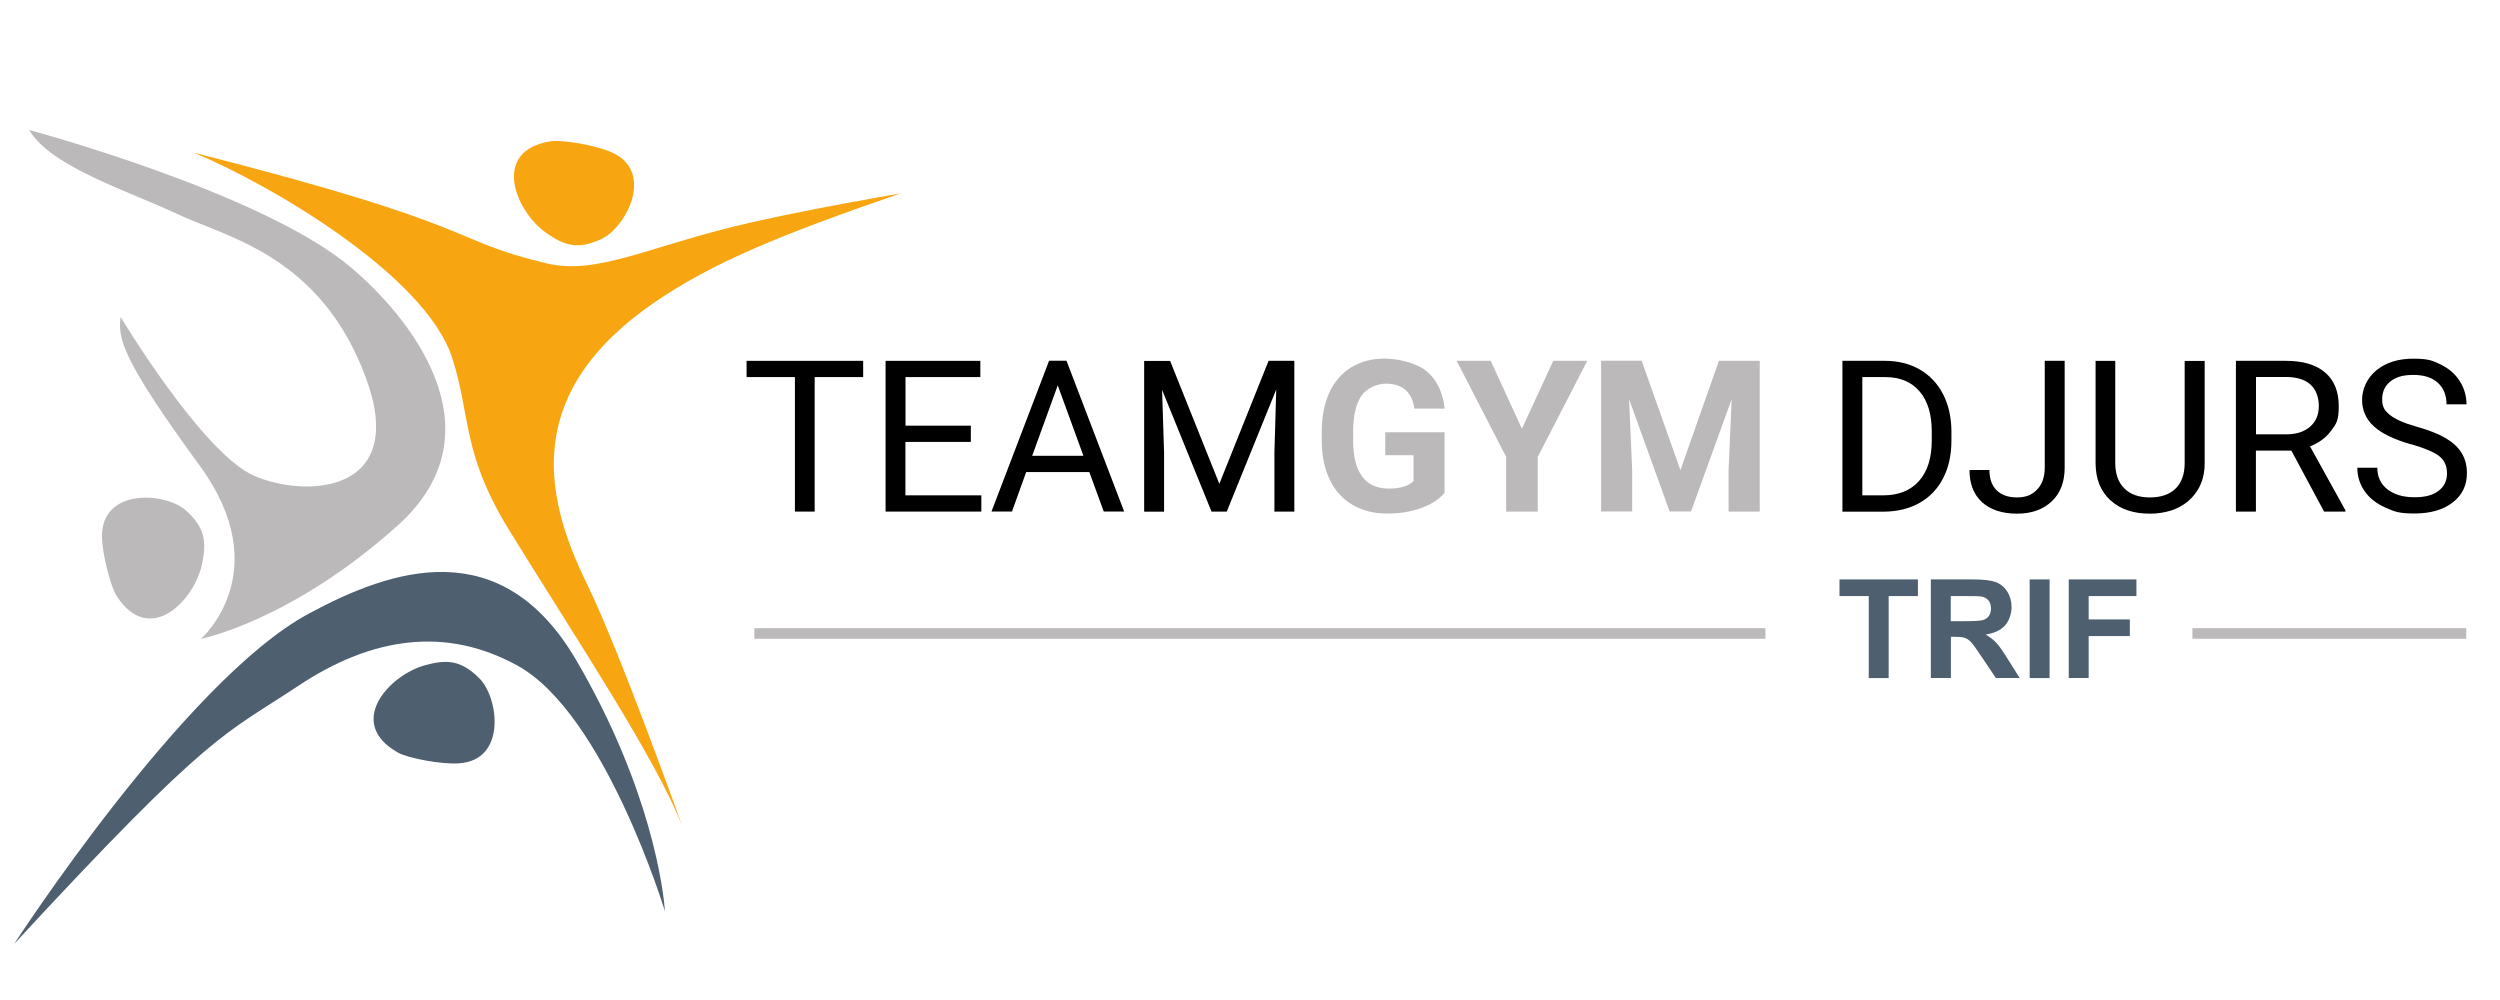 <?xml version="1.0" encoding="UTF-8"?>
<svg xmlns="http://www.w3.org/2000/svg" xmlns:xlink="http://www.w3.org/1999/xlink" version="1.1" viewBox="0 0 3000 1200">
  <defs>
    <style>
      .cls-1 {
        fill: none;
      }

      .cls-2 {
        fill: #f7a612;
      }

      .cls-3 {
        fill: #bcb9bb;
      }

      .cls-4 {
        clip-path: url(#clippath-1);
      }

      .cls-5 {
        fill: #4e5f70;
      }

      .cls-6 {
        clip-path: url(#clippath);
      }
    </style>
    <clipPath id="clippath">
      <rect class="cls-1" x="-26.2" y="-1175" width="2923.7" height="4135"/>
    </clipPath>
    <clipPath id="clippath-1">
      <rect class="cls-1" x="-26.2" y="-1175" width="2923.7" height="4135"/>
    </clipPath>
  </defs>
  <!-- Generator: Adobe Illustrator 28.6.0, SVG Export Plug-In . SVG Version: 1.2.0 Build 709)  -->
  <g>
    <g id="Lag_1">
      <g class="cls-6">
        <g class="cls-4">
          <path class="cls-2" d="M233,183.3c353.6,90,301.3,103.5,422.3,132.6,63,15.1,124.4-21.6,248.3-49.5,75.5-17,177.3-34.4,177.3-34.4-142.4,49.1-225.2,82.5-296.3,131.4-152.2,104.8-135.9,224.3-80.5,336.8,38.9,79.1,114.9,291.8,114.9,291.8-32-82.1-126.8-224.1-207.9-355.6-57.3-92.9-45.8-137.1-68.7-207.5-32.1-98.5-217.5-207.4-309.4-245.5"/>
          <path class="cls-3" d="M35,156s277.5,74.4,384.7,163.7c68.8,57.3,185.2,196.4,57.4,311-127.8,114.6-235.9,135.9-235.9,135.9,0,0,91.7-80.2-1.6-207.9-93.3-127.7-98.2-152.2-94.9-178.4,0,0,98.2,163.7,160.4,190.7,62.2,27,184.9,21.2,134.2-117-54-147.3-167-169.1-225.9-196.9-58.9-27.8-152.2-56.8-178.4-101"/>
          <path class="cls-5" d="M17,1132.7s204.6-315.9,353.1-396.1c100.2-54.2,231.3-98.2,321.4,55.6,90,153.9,104.8,276.6,106.4,301.2,0,0-72-236.8-176.8-294.6-86.2-47.6-175.2-34.4-263.6,24.5-88.4,58.9-101.5,50.8-340.5,309.4"/>
          <path class="cls-3" d="M122.4,643c0,22.6,10.8,61.7,17.7,72.4,39.8,61.2,93.9,4.5,102.6-39.6,4.9-25,4.1-42.9-20.7-64.1-24.8-21.1-99.6-25.6-99.6,31.3"/>
          <path class="cls-5" d="M551.4,916c-22.5,1.6-62.3-6.5-73.5-12.7-63.8-35.5-11-93.4,32.4-105.1,24.6-6.6,42.5-7.1,65.3,16.2,22.8,23.2,32.4,97.6-24.3,101.5"/>
          <path class="cls-2" d="M734.2,182.9c-20.6-9.2-60.7-15.4-73.3-13.4-72.1,11.4-42.5,83.9-5.7,109.8,20.8,14.7,37.5,21.3,66.9,7.3,29.4-14,64-80.5,12.1-103.7"/>
        </g>
      </g>
      <g>
        <path class="cls-5" d="M2242.5,813.7v-98.4h-35.1v-20h94.1v20h-35.1v98.4h-23.9Z"/>
        <path class="cls-5" d="M2317,813.7v-118.4h50.3c12.7,0,21.9,1.1,27.6,3.2,5.7,2.1,10.3,5.9,13.8,11.3,3.4,5.4,5.2,11.7,5.2,18.7s-2.6,16.2-7.8,22c-5.2,5.8-13,9.4-23.4,10.9,5.2,3,9.4,6.3,12.8,9.9,3.4,3.6,7.9,10,13.6,19.2l14.5,23.1h-28.6l-17.3-25.8c-6.1-9.2-10.3-15-12.6-17.4-2.3-2.4-4.7-4-7.2-4.9-2.5-.9-6.5-1.3-12-1.3h-4.8v49.4h-23.9ZM2340.9,745.4h17.7c11.5,0,18.6-.5,21.5-1.5,2.9-1,5.1-2.6,6.7-5,1.6-2.4,2.4-5.3,2.4-8.9s-1.1-7.2-3.2-9.7c-2.1-2.4-5.1-4-9-4.6-1.9-.3-7.8-.4-17.4-.4h-18.7v30Z"/>
        <path class="cls-5" d="M2435.6,813.7v-118.4h23.9v118.4h-23.9Z"/>
        <path class="cls-5" d="M2482.5,813.7v-118.4h81.2v20h-57.3v28h49.4v20h-49.4v50.3h-23.9Z"/>
      </g>
      <g>
        <path d="M1035.8,452.5h-58.2v161.4h-23.7v-161.4h-58v-19.5h139.9v19.5Z"/>
        <path d="M1164.9,530.3h-78.4v64.1h91.1v19.5h-114.9v-180.9h113.7v19.5h-89.8v58.3h78.4v19.5Z"/>
        <path d="M1307.2,566.5h-75.8l-17,47.3h-24.6l69.1-180.9h20.9l69.2,180.9h-24.5l-17.3-47.3ZM1238.6,547h61.5l-30.8-84.6-30.7,84.6Z"/>
        <path d="M1404.1,433l59.1,147.6,59.1-147.6h30.9v180.9h-23.9v-70.5l2.2-76-59.4,146.5h-18.3l-59.3-146.1,2.4,75.7v70.5h-23.9v-180.9h30.8Z"/>
        <path class="cls-3" d="M1733.8,591c-6.7,8-16.2,14.3-28.5,18.7s-25.8,6.6-40.8,6.6-29.4-3.4-41.2-10.3c-11.8-6.8-20.9-16.8-27.3-29.8-6.4-13-9.7-28.3-9.9-45.9v-12.3c0-18.1,3-33.7,9.1-46.9,6.1-13.2,14.9-23.3,26.3-30.3,11.5-7,24.9-10.5,40.3-10.5s38.2,5.1,50.3,15.3c12.1,10.2,19.3,25.1,21.5,44.7h-36.3c-1.7-10.4-5.3-17.9-11-22.7-5.7-4.8-13.5-7.2-23.4-7.2s-22.3,4.8-29,14.3c-6.6,9.5-10,23.7-10.1,42.5v11.6c0,19,3.6,33.3,10.8,43,7.2,9.7,17.8,14.5,31.7,14.5s24-3,29.9-8.9v-31.2h-33.9v-27.5h71.2v72.2Z"/>
        <path class="cls-3" d="M1826.3,514.5l37.6-81.5h40.8l-59.4,115.3v65.6h-37.9v-65.6l-59.4-115.3h40.9l37.4,81.5Z"/>
        <path class="cls-3" d="M1970,433l46.5,131.2,46.2-131.2h49v180.9h-37.4v-49.5l3.7-85.4-48.8,134.8h-25.6l-48.7-134.7,3.7,85.2v49.5h-37.3v-180.9h48.7Z"/>
        <path d="M2210.9,613.9v-180.9h51.1c15.7,0,29.7,3.5,41.7,10.4,12.1,7,21.4,16.9,28,29.7s9.9,27.6,10,44.2v11.6c0,17.1-3.3,32-9.9,44.9-6.6,12.8-16,22.7-28.2,29.6-12.2,6.9-26.4,10.4-42.7,10.6h-50.1ZM2234.8,452.5v141.9h25.1c18.4,0,32.7-5.7,42.9-17.2,10.2-11.4,15.3-27.7,15.3-48.9v-10.6c0-20.6-4.8-36.5-14.5-47.9-9.6-11.4-23.3-17.2-41.1-17.3h-27.8Z"/>
        <path d="M2453.6,433h24v128.1c0,17.3-5.2,30.9-15.6,40.6-10.4,9.8-24.2,14.7-41.6,14.7s-32-4.6-42-13.8c-10-9.2-15-22.1-15-38.6h23.9c0,10.4,2.8,18.4,8.5,24.2,5.7,5.8,13.9,8.7,24.7,8.7s17.8-3.1,23.9-9.3,9.2-14.9,9.3-26.1v-128.5Z"/>
        <path d="M2645.6,433v123c0,17.1-5.4,31-16.1,41.9-10.6,10.9-25.1,16.9-43.3,18.3l-6.3.2c-19.8,0-35.6-5.3-47.3-16-11.8-10.7-17.7-25.4-17.9-44.1v-123.3h23.6v122.5c0,13.1,3.6,23.3,10.8,30.5,7.2,7.3,17.5,10.9,30.8,10.9s23.8-3.6,31-10.8c7.2-7.2,10.7-17.4,10.7-30.4v-122.6h24Z"/>
        <path d="M2749.6,540.7h-42.5v73.2h-24v-180.9h59.9c20.4,0,36.1,4.6,47,13.9,11,9.3,16.5,22.8,16.5,40.5s-3,21.1-9.1,29.4c-6.1,8.4-14.6,14.6-25.4,18.8l42.5,76.8v1.5h-25.6l-39.3-73.2ZM2707.1,521.2h36.7c11.8,0,21.3-3.1,28.3-9.2,7-6.1,10.5-14.4,10.5-24.7s-3.3-19.8-10-25.8c-6.7-6-16.3-9-28.9-9.1h-36.5v68.7Z"/>
        <path d="M2893.2,533.2c-20.5-5.9-35.4-13.1-44.7-21.7-9.3-8.6-14-19.2-14-31.7s5.7-26,17.1-35.4c11.4-9.3,26.2-14,44.4-14s23.5,2.4,33.2,7.2c9.7,4.8,17.3,11.4,22.6,19.9,5.3,8.4,8,17.7,8,27.7h-24c0-11-3.5-19.6-10.4-25.9-7-6.3-16.8-9.4-29.4-9.4s-20.9,2.6-27.5,7.8c-6.6,5.2-9.9,12.4-9.9,21.6s3.1,13.6,9.4,18.7c6.3,5.1,16.9,9.8,31.9,14s26.8,8.9,35.3,14,14.8,11,18.9,17.8c4.1,6.8,6.2,14.8,6.2,24,0,14.7-5.7,26.4-17.1,35.2-11.4,8.8-26.7,13.2-45.9,13.2s-24-2.4-34.8-7.1c-10.8-4.8-19.1-11.3-24.9-19.6-5.8-8.3-8.8-17.7-8.8-28.2h24c0,10.9,4,19.6,12.1,25.9,8.1,6.3,18.9,9.5,32.4,9.5s22.2-2.6,29-7.7c6.7-5.1,10.1-12.1,10.1-21s-3.1-15.7-9.3-20.6-17.5-9.6-33.8-14.4Z"/>
      </g>
      <rect class="cls-3" x="905.2" y="753.8" width="1213.3" height="12.7"/>
      <rect class="cls-3" x="2630.9" y="753.8" width="328.6" height="12.7"/>
    </g>
  </g>
</svg>